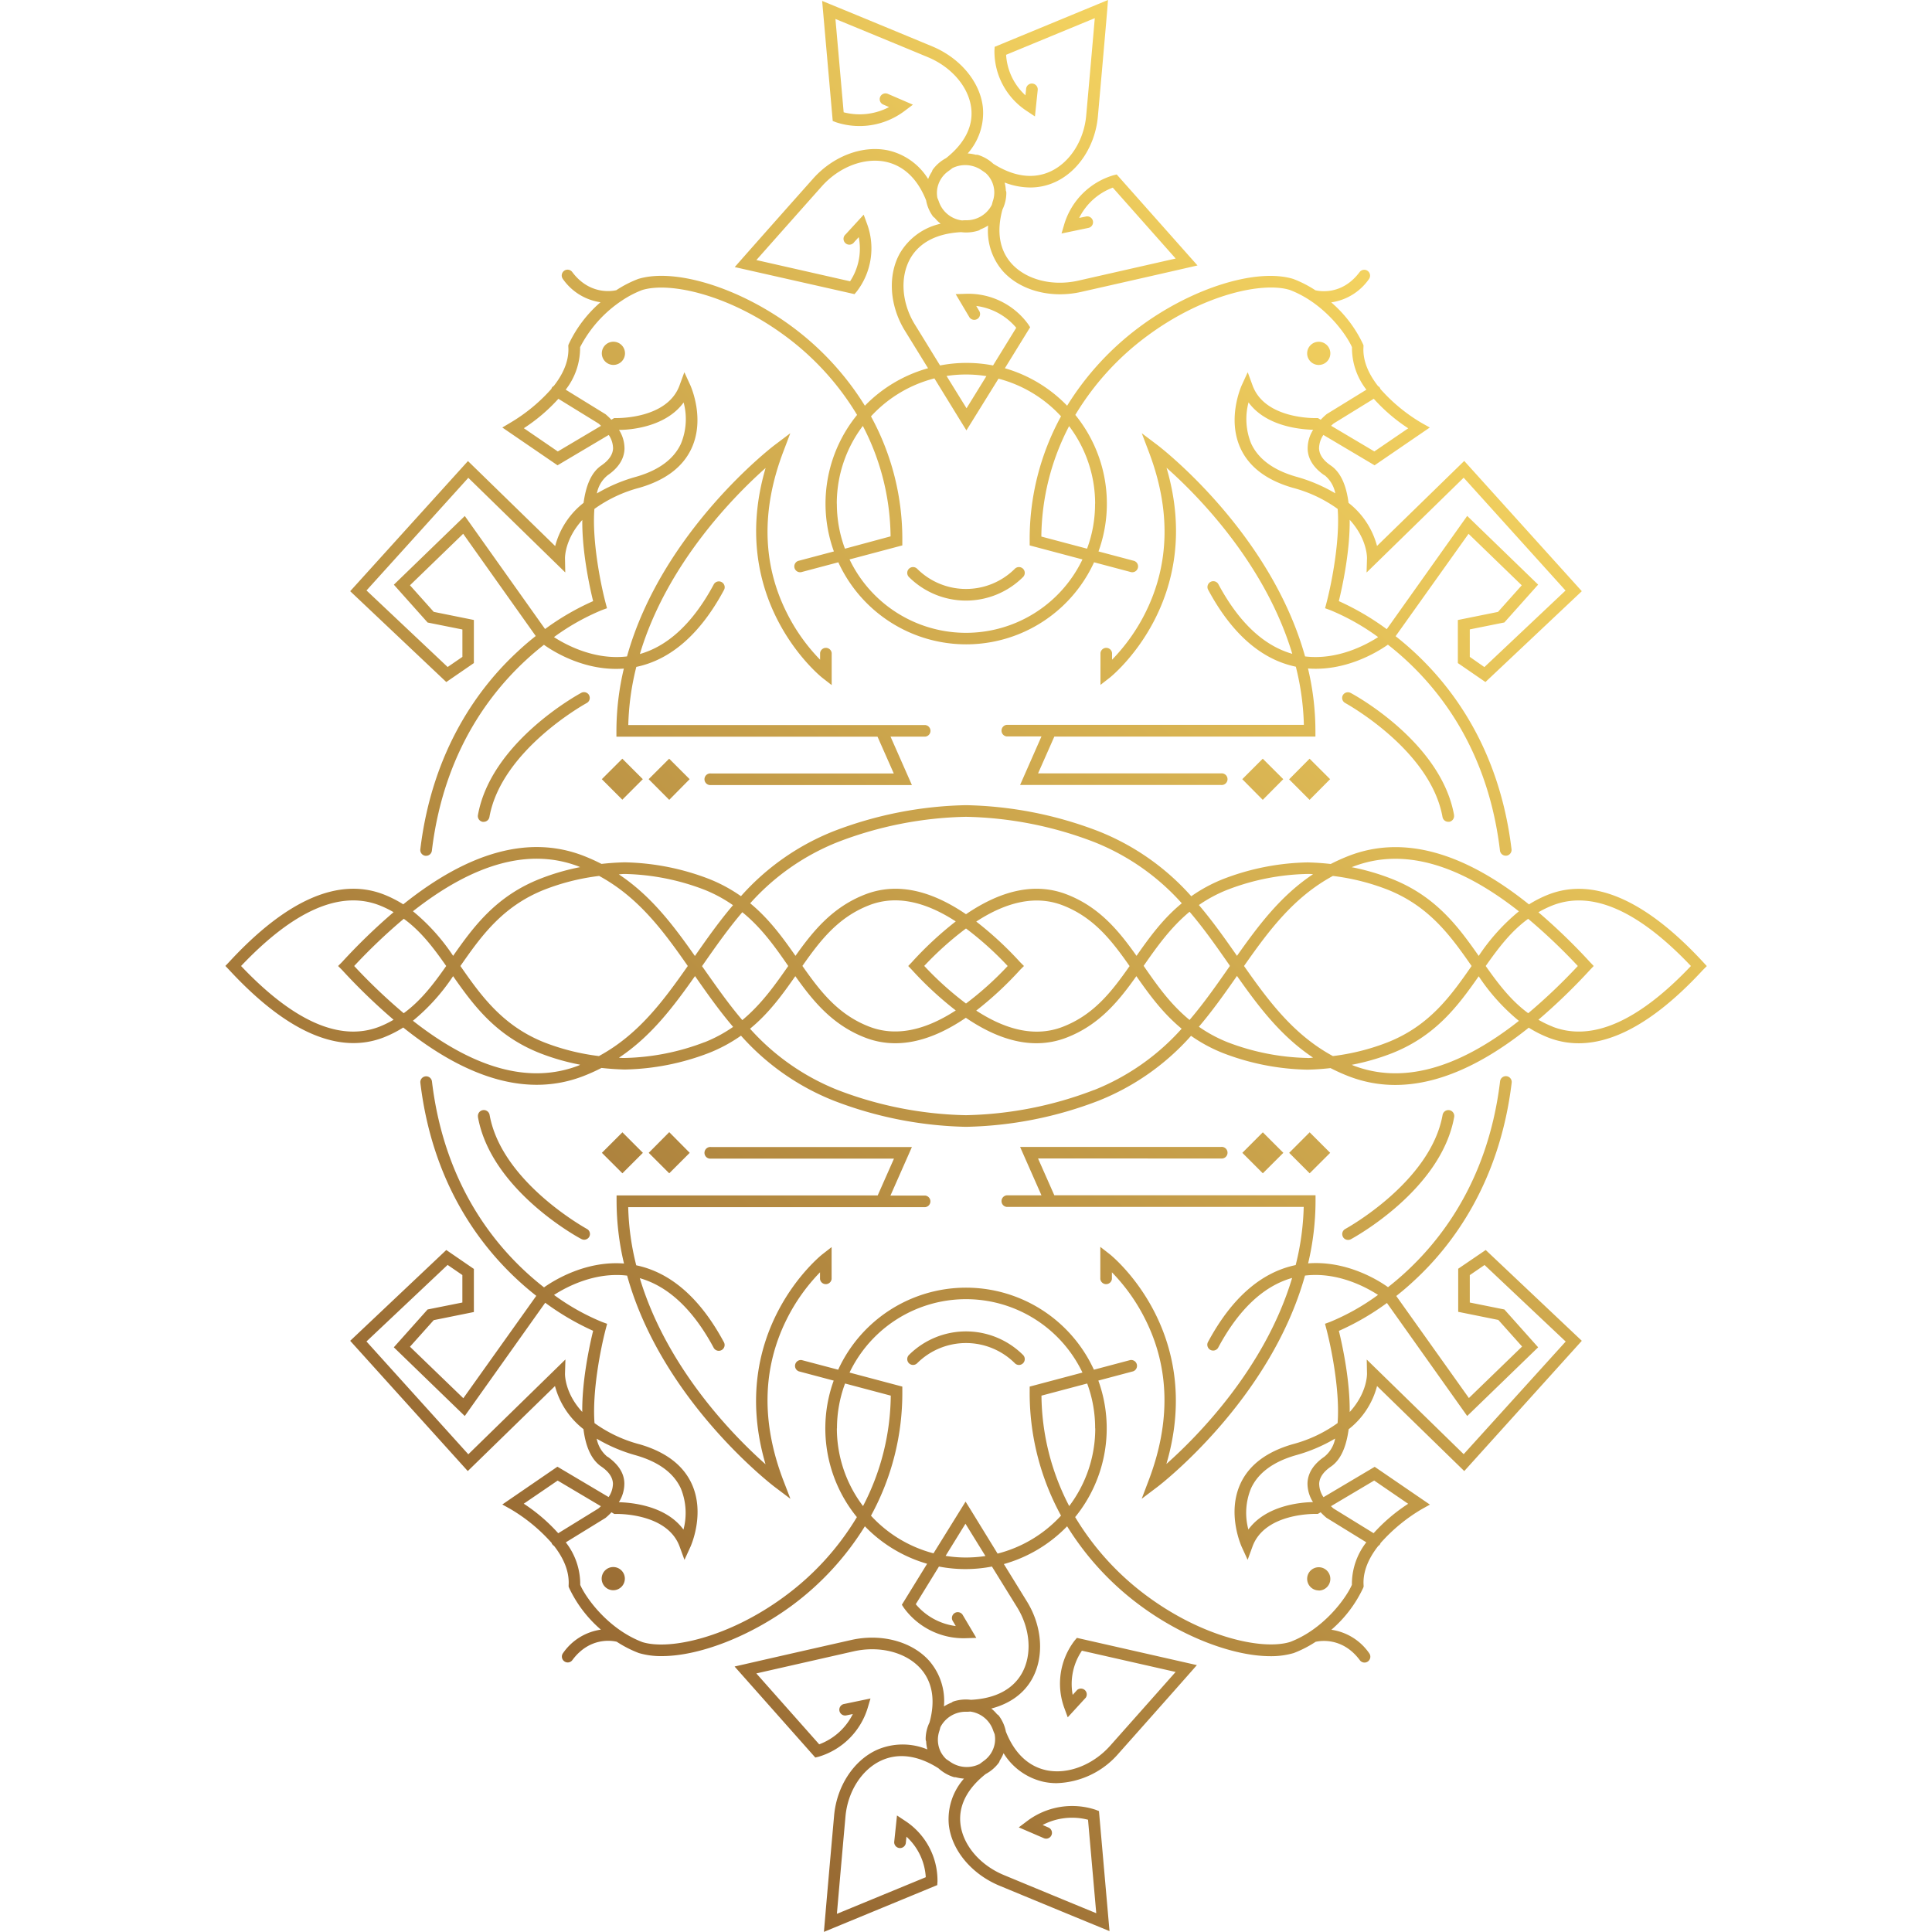 <svg id="Livello_1" data-name="Livello 1" xmlns="http://www.w3.org/2000/svg" xmlns:xlink="http://www.w3.org/1999/xlink" width="500" height="500" viewBox="0 0 500 500"><defs><linearGradient id="GM_Gold" x1="106.62" y1="393.38" x2="393.38" y2="106.62" gradientUnits="userSpaceOnUse"><stop offset="0" stop-color="#966832"/><stop offset="1" stop-color="#f4d360"/></linearGradient></defs><path d="M440.78,249c-14.91-16.12-28.38-22-40-17.51a30.19,30.19,0,0,0-5.08,2.57c-17.09-13.7-32.72-17.94-46.62-12.57a50.38,50.38,0,0,0-4.69,2.11q-2.89-.33-5.91-.41h-.08a63.79,63.79,0,0,0-21.81,4.29,39.87,39.87,0,0,0-8.29,4.47,63.26,63.26,0,0,0-24-16.82A100.53,100.53,0,0,0,250,208.38H250a100.53,100.53,0,0,0-34.24,6.73,63.26,63.26,0,0,0-24,16.82,39.87,39.87,0,0,0-8.29-4.47,63.79,63.79,0,0,0-21.81-4.29h-.08q-3,.08-5.91.41a50.38,50.38,0,0,0-4.69-2.11c-13.9-5.37-29.53-1.13-46.62,12.57a30.19,30.19,0,0,0-5.08-2.57c-11.65-4.5-25.12,1.39-40,17.51l-.95,1,.95,1c14.91,16.12,28.39,22,40,17.51a30.19,30.19,0,0,0,5.08-2.57c17.09,13.7,32.72,17.94,46.62,12.57a49.22,49.22,0,0,0,4.69-2.11c2,.22,4,.36,6,.41a63.79,63.79,0,0,0,21.81-4.29,39.87,39.87,0,0,0,8.29-4.47,63.26,63.26,0,0,0,24,16.82A100.61,100.61,0,0,0,250,291.62a100.53,100.53,0,0,0,34.24-6.73,63.26,63.26,0,0,0,24-16.82,39.87,39.87,0,0,0,8.29,4.47,63.87,63.87,0,0,0,21.89,4.29q3-.07,5.91-.41c1.49.76,3.05,1.47,4.69,2.11,13.89,5.37,29.52,1.13,46.62-12.57a30.19,30.19,0,0,0,5.08,2.57c11.65,4.51,25.12-1.39,40-17.51l1-1Zm-90.64-24.7c12.65-4.89,27-1,42.95,11.55a52.12,52.12,0,0,0-10.4,11.54c-5.36-7.67-11.14-15.43-22.43-19.91a59.46,59.46,0,0,0-10.44-3.05Zm45.36,13.5A147.48,147.48,0,0,1,408.34,250a147.48,147.48,0,0,1-12.84,12.22c-4.46-3.27-7.74-7.6-11-12.22C387.76,245.38,391,241.05,395.5,237.78ZM380.85,250c-5.29,7.6-10.81,15.42-21.7,19.74a58.08,58.08,0,0,1-14.2,3.57c-10.12-5.49-16.54-14.1-23-23.31,6.45-9.21,12.87-17.82,23-23.31a58.27,58.27,0,0,1,14.21,3.57C370,234.59,375.56,242.41,380.85,250Zm-63.17-19.74a60.74,60.74,0,0,1,20.73-4.08c.47,0,.93,0,1.4.07-8.29,5.51-14,13.07-19.68,21.12-3.1-4.44-6.25-8.91-9.86-13.15A36.56,36.56,0,0,1,317.68,230.26Zm.61,19.74-.15.21c-3.23,4.63-6.5,9.32-10.28,13.75-5-4.09-8.48-9.07-11.89-14,3.41-4.89,6.92-9.87,11.89-14,3.78,4.43,7.05,9.12,10.28,13.75ZM216.83,217.92A97.31,97.31,0,0,1,250,211.39a97.31,97.31,0,0,1,33.17,6.53,60.17,60.17,0,0,1,22.68,15.85c-4.89,4-8.38,8.83-11.72,13.6-4.53-6.39-9.57-12.62-18.06-15.9-7.89-3.05-16.62-1.31-26.07,5.13-9.45-6.44-18.18-8.18-26.07-5.13-8.49,3.28-13.53,9.51-18.06,15.9-3.34-4.77-6.83-9.57-11.72-13.6A60.17,60.17,0,0,1,216.83,217.92ZM236,251a90,90,0,0,0,11.35,10.5c-8.21,5.34-15.71,6.77-22.38,4.2-8.08-3.12-12.71-9.16-17.31-15.72,4.6-6.56,9.23-12.59,17.31-15.72,6.67-2.58,14.17-1.14,22.38,4.2A90,90,0,0,0,236,249l-.95,1Zm3.17-1A83.22,83.22,0,0,1,250,240.29,83.22,83.22,0,0,1,260.79,250,83.22,83.22,0,0,1,250,259.71,82.57,82.57,0,0,1,239.21,250ZM264,251l1-1-1-1a90,90,0,0,0-11.35-10.5c8.21-5.35,15.7-6.78,22.38-4.2,8.08,3.13,12.71,9.16,17.31,15.72-4.6,6.56-9.23,12.6-17.31,15.72-6.67,2.58-14.17,1.15-22.38-4.2A90,90,0,0,0,264,251ZM204,250c-3.41,4.89-6.92,9.87-11.89,14-3.78-4.43-7-9.12-10.28-13.75l-.15-.21.15-.21c3.23-4.63,6.5-9.32,10.28-13.75C197.11,240.13,200.62,245.11,204,250Zm-42.44-23.82a60.74,60.74,0,0,1,20.73,4.08,36.56,36.56,0,0,1,7.41,4c-3.61,4.24-6.76,8.71-9.86,13.15-5.65-8.05-11.39-15.61-19.68-21.12C160.66,226.23,161.12,226.19,161.59,226.18ZM178,250c-6.45,9.21-12.87,17.82-23,23.31a58.16,58.16,0,0,1-14.21-3.57C130,265.42,124.44,257.6,119.15,250c5.29-7.59,10.81-15.41,21.7-19.74a58.27,58.27,0,0,1,14.21-3.57C165.17,232.18,171.59,240.79,178,250Zm-28.18-25.72.32.13a59.46,59.46,0,0,0-10.44,3.05c-11.29,4.48-17.07,12.24-22.43,19.91a52.12,52.12,0,0,0-10.4-11.54C122.82,223.29,137.21,219.39,149.86,224.28ZM115.48,250c-3.24,4.62-6.52,8.95-11,12.22A147.48,147.48,0,0,1,91.66,250a147.48,147.48,0,0,1,12.84-12.22C109,241.05,112.24,245.38,115.48,250ZM98.16,265.72C88,269.64,76,264.35,62.39,250,76,235.65,88,230.36,98.16,234.28a27,27,0,0,1,3.7,1.79A154.33,154.33,0,0,0,88.5,249l-1,1,1,1a154.33,154.33,0,0,0,13.36,12.91A27,27,0,0,1,98.16,265.72Zm51.7,10c-12.65,4.89-27,1-43-11.55a52.12,52.12,0,0,0,10.4-11.54c5.36,7.67,11.14,15.43,22.43,19.91a58.36,58.36,0,0,0,10.44,3Zm32.46-6a60.89,60.89,0,0,1-20.69,4.08c-.48,0-1,0-1.44-.07,8.29-5.51,14-13.07,19.68-21.12,3.1,4.44,6.25,8.91,9.86,13.15A36.56,36.56,0,0,1,182.32,269.74Zm100.85,12.35A97.46,97.46,0,0,1,250,288.61a97.54,97.54,0,0,1-33.21-6.52,60.3,60.3,0,0,1-22.68-15.86c4.89-4,8.38-8.83,11.72-13.6,4.53,6.39,9.57,12.62,18.06,15.9,7.89,3.05,16.62,1.31,26.07-5.13,9.45,6.44,18.18,8.18,26.07,5.13,8.49-3.28,13.53-9.51,18.06-15.9,3.34,4.77,6.83,9.57,11.72,13.6A60.3,60.3,0,0,1,283.17,282.09Zm55.28-8.27a61,61,0,0,1-20.77-4.08,36.56,36.56,0,0,1-7.41-4c3.61-4.24,6.76-8.71,9.86-13.15,5.66,8.05,11.39,15.61,19.68,21.13C339.36,273.78,338.91,273.81,338.45,273.82Zm11.69,1.9-.31-.13a59.6,59.6,0,0,0,10.43-3c11.29-4.48,17.07-12.24,22.43-19.91a52.12,52.12,0,0,0,10.4,11.54C377.18,276.72,362.79,280.61,350.14,275.72Zm51.7-10a27,27,0,0,1-3.7-1.79A154.33,154.33,0,0,0,411.5,251l.95-1-.95-1a154.33,154.33,0,0,0-13.36-12.91,27,27,0,0,1,3.7-1.79C412,230.36,424,235.65,437.61,250,424,264.35,412,269.63,401.84,265.72ZM235.23,149.33a1.52,1.52,0,0,1,0-2.13,1.5,1.5,0,0,1,2.13,0,17.91,17.91,0,0,0,25.28,0,1.5,1.5,0,0,1,2.13,0,1.52,1.52,0,0,1,0,2.13,20.93,20.93,0,0,1-29.54,0Zm86.27,52.32,5.3-5.3,5.31,5.3L326.8,207Zm17.42-5.3,5.31,5.3L338.92,207l-5.3-5.31Zm2.37-101.9a3,3,0,1,1,3-3A3,3,0,0,1,341.29,94.45Zm35,116.48a1.51,1.51,0,0,1-1.22,1.75,1.23,1.23,0,0,1-.27,0,1.51,1.51,0,0,1-1.48-1.24c-3.11-17.41-25-29.39-25.19-29.51a1.49,1.49,0,0,1-.61-2,1.51,1.51,0,0,1,2-.61C350.53,179.82,372.94,192.1,376.31,210.93Zm-208.42-9.28,5.31-5.3,5.3,5.3L173.2,207Zm-12.12,0,5.31-5.3,5.3,5.3-5.3,5.31ZM122.64,171.6V160.45l-10.39-2.1-6.15-6.88,13.77-13.33,18.78,26.46c-1.51,1.19-3.08,2.51-4.66,4-9.77,9-22.08,25.21-25.21,51.2a1.51,1.51,0,0,0,1.31,1.68h.19a1.5,1.5,0,0,0,1.49-1.33c3.36-27.92,17.64-44.37,29-53.28,2.79,2,10.91,6.91,20.68,6.16a70.15,70.15,0,0,0-1.92,16.11v1.51h67.57l4.21,9.52H184a1.51,1.51,0,1,0,0,3h52l-5.53-12.53h9a1.51,1.51,0,0,0,0-3H162.6a67.94,67.94,0,0,1,2.08-15.05c8.93-1.86,16.55-8.52,22.63-19.8a1.51,1.51,0,1,0-2.65-1.43c-5.28,9.79-11.68,15.8-19.06,17.9,7-23.41,24.57-41.07,32.54-48.15-10.13,34.49,14.4,54.09,14.67,54.3l2.43,1.89V169a1.51,1.51,0,0,0-3,0v1.73a48,48,0,0,1-8.64-12.18C197.3,146,197,132,202.68,117l1.85-4.88-4.16,3.14c-.34.26-29.05,22.22-38.1,54.62-8.31,1-15.69-2.91-18.9-5a58.93,58.93,0,0,1,12.43-7l1.29-.47-.35-1.33c-1.36-5.16-3.54-16.26-2.91-24.37a35.29,35.29,0,0,1,11.62-5.47c6.74-1.94,11.29-5.37,13.52-10.21,3.55-7.7-.17-16-.33-16.37l-1.53-3.33-1.26,3.44c-3.22,8.79-16.34,8.42-16.47,8.43l-.44,0-.72.43a17.13,17.13,0,0,0-1.51-1.43l-10.31-6.35a17.58,17.58,0,0,0,3.73-11,32.24,32.24,0,0,1,11-12.18h0a26,26,0,0,1,5.06-2.61c7.19-2.2,22.6,1.22,37,11.87a70.45,70.45,0,0,1,18.62,20.45,36.37,36.37,0,0,0-6,35.33l-9,2.39a1.51,1.51,0,1,0,.77,2.91l9.38-2.49a36.4,36.4,0,0,0,66.18,0l9.38,2.49a1.51,1.51,0,1,0,.77-2.91l-9-2.39a36.37,36.37,0,0,0-6-35.33,70.45,70.45,0,0,1,18.62-20.45c14.37-10.65,29.77-14.07,36.87-11.9,8.78,3.32,14.59,11.34,16.11,14.82a17.58,17.58,0,0,0,3.73,11l-10.16,6.25-.15.1a17.13,17.13,0,0,0-1.51,1.43l-.72-.43-.44,0c-.13,0-13.24.39-16.47-8.43l-1.26-3.44-1.53,3.33c-.16.35-3.88,8.67-.33,16.37,2.23,4.84,6.78,8.27,13.52,10.21a35.19,35.19,0,0,1,11.62,5.47c.62,8.11-1.55,19.2-2.91,24.37l-.35,1.33,1.29.47a59.11,59.11,0,0,1,12.44,7c-3.21,2.07-10.57,6-18.91,5-9.05-32.4-37.76-54.36-38.1-54.62l-4.16-3.14,1.85,4.88c5.66,14.91,5.38,28.85-.84,41.43a48.32,48.32,0,0,1-8.7,12.3V169a1.51,1.51,0,0,0-3,0v8.25l2.43-1.89c.27-.21,24.8-19.81,14.67-54.3,8,7.08,25.5,24.74,32.54,48.15-7.38-2.1-13.78-8.11-19.06-17.9a1.51,1.51,0,1,0-2.65,1.43c6.08,11.28,13.7,17.94,22.63,19.8a67.94,67.94,0,0,1,2.08,15.05H260.53a1.51,1.51,0,0,0,0,3h9L264,203.15h52a1.51,1.51,0,1,0,0-3H268.65l4.21-9.52h67.57v-1.51A70.15,70.15,0,0,0,338.51,173c9.76.75,17.89-4.2,20.68-6.16,11.4,8.91,25.68,25.36,29,53.28a1.5,1.5,0,0,0,1.49,1.33h.19a1.51,1.51,0,0,0,1.31-1.68c-3.46-28.74-18.12-45.79-30-55.12l18.88-26.5,13.77,13.33-6.15,6.88-10.39,2.1V171.6l7.14,4.91L409.37,153l-30.43-33.71-22.57,22A20.92,20.92,0,0,0,349,130.14c-.53-4.22-1.88-7.8-4.57-9.65-2-1.35-3-2.85-3.06-4.45a6.34,6.34,0,0,1,1.12-3.48l13.25,7.86,14.29-9.78-2.13-1.19a44.24,44.24,0,0,1-10.67-8.8,1,1,0,0,0-.57-.7c-2.35-3-4.05-6.5-3.79-10.24l0-.34-.13-.32a32.44,32.44,0,0,0-8.22-10.8,14.37,14.37,0,0,0,9.8-6.08,1.51,1.51,0,0,0-2.42-1.8c-4.54,6.12-10.45,5-11.48,4.75a29.69,29.69,0,0,0-5.73-2.93c-9.45-2.88-26.12,2.31-39.65,12.33A73.73,73.73,0,0,0,276.17,105a36.39,36.39,0,0,0-16.11-9.7l6.54-10.61-.52-.8a19.14,19.14,0,0,0-16.2-7.85l-2.55.08,3.56,6a1.51,1.51,0,0,0,2.59-1.54l-.83-1.4A16.19,16.19,0,0,1,263,84.83l-6,9.75a35.94,35.94,0,0,0-13.71,0c-1.86-3-4-6.53-6.52-10.59-3.41-5.54-3.9-12.2-1.24-17,2.37-4.24,6.94-6.59,13.21-6.91a10.43,10.43,0,0,0,4.45-.4,1.32,1.32,0,0,0,.54-.31,11.23,11.23,0,0,0,2-1,15.84,15.84,0,0,0,3.86,11.86c3.45,3.81,8.9,5.93,14.74,5.93a25.12,25.12,0,0,0,5.41-.6c18.59-4.2,27.69-6.29,27.69-6.29l2.48-.57L289,45.15l-.89.22A18.9,18.9,0,0,0,275.44,58l-.72,2.43L281.59,59a1.51,1.51,0,1,0-.62-2.95l-1.68.35a15.93,15.93,0,0,1,8.7-7.84l16.27,18.35-25.2,5.72c-6.69,1.51-13.47-.22-17.26-4.41-3.14-3.48-3.93-8.32-2.36-14a9.92,9.92,0,0,0,1-4.31,1.5,1.5,0,0,0-.13-.6,9.68,9.68,0,0,0-.31-2.07,18.75,18.75,0,0,0,6.6,1.28,15.37,15.37,0,0,0,6.53-1.43c6-2.77,10.32-9.41,11-16.93,1.66-18.56,2.43-27.68,2.43-27.68L286.75,0,257.42,12.12l-.06.94a18.45,18.45,0,0,0,8.41,15.69l2.07,1.38.72-6.85a1.52,1.52,0,0,0-1.34-1.65A1.49,1.49,0,0,0,265.56,23l-.18,1.67a15.46,15.46,0,0,1-5-10.49l22.95-9.48c-.33,3.85-1.06,12.21-2.22,25.2-.58,6.46-4.21,12.14-9.25,14.47-4.46,2.06-9.56,1.34-14.81-2a10.26,10.26,0,0,0-3.88-2.26,1.47,1.47,0,0,0-.62-.05,10.94,10.94,0,0,0-2.11-.35,15.8,15.8,0,0,0,3.92-12C253.62,21.16,248.47,15,241.25,12,223.69,4.71,215.06,1.18,215.06,1.18L212.77.24l2.74,31.07.88.34a19.37,19.37,0,0,0,17.8-3l2.07-1.56-6.49-2.8a1.5,1.5,0,0,0-1.2,2.76l1.52.66a16.41,16.41,0,0,1-11.75,1.35L216.21,4.91c3.62,1.49,11.55,4.75,23.89,9.87,6.22,2.58,10.64,7.79,11.26,13.27.53,4.68-1.75,9.11-6.54,12.89a10.1,10.1,0,0,0-3.37,2.89,1.49,1.49,0,0,0-.25.56,10.31,10.31,0,0,0-1,1.94,16.38,16.38,0,0,0-10.41-7.42c-6.6-1.37-14.19,1.51-19.35,7.31-12.51,14.06-18.62,21-18.62,21l-1.67,1.9,31,7,.59-.7a18.3,18.3,0,0,0,2.63-17.54l-.85-2.32-4.67,5.09a1.51,1.51,0,1,0,2.22,2l1.17-1.28A15.34,15.34,0,0,1,220,72.8l-24.25-5.5c2.6-2.94,8.21-9.27,16.93-19.08,4.46-5,10.93-7.5,16.49-6.36,4.71,1,8.31,4.44,10.51,10A10,10,0,0,0,241.45,56a1.55,1.55,0,0,0,.44.37,10.13,10.13,0,0,0,1.54,1.53,16.29,16.29,0,0,0-10.55,7.67c-3.18,5.69-2.67,13.55,1.3,20l6,9.73A36.47,36.47,0,0,0,223.83,105a73.73,73.73,0,0,0-18.92-20.51c-13.53-10-30.2-15.21-39.74-12.3a29.11,29.11,0,0,0-5.67,2.91c-1.06.25-6.95,1.3-11.45-4.76a1.51,1.51,0,0,0-2.42,1.8,14.39,14.39,0,0,0,9.78,6.08,32.6,32.6,0,0,0-8.2,10.8l-.13.32,0,.34c.26,3.74-1.44,7.25-3.79,10.24a1,1,0,0,0-.57.7,44.24,44.24,0,0,1-10.67,8.8L130,110.64l14.29,9.78,13.25-7.86a6.34,6.34,0,0,1,1.12,3.48c-.06,1.6-1.09,3.1-3.06,4.45-2.7,1.85-4,5.43-4.57,9.65a20.92,20.92,0,0,0-7.35,11.18l-22.57-22L90.63,153l24.87,23.51Zm231.14-27.15-.11,3.72,25.13-24.54,26.36,29.2-21,19.81L380.38,170v-7.11l8.95-1.8,8.74-9.79-18.36-17.78-20.82,29.31a67.85,67.85,0,0,0-12.4-7.26c.88-3.6,2.9-12.8,2.81-21.05C353.78,139.41,353.78,144.13,353.78,144.45Zm-11-21.48a7.91,7.91,0,0,1,2.79,4.7,41.64,41.64,0,0,0-10.15-4.31c-5.85-1.68-9.76-4.56-11.61-8.55a16.76,16.76,0,0,1-.69-10.67c4.63,6.35,13.77,7,16.72,7.09a9,9,0,0,0-1.42,4.9C338.47,118.74,339.94,121.05,342.74,123Zm21.69-12.14-8.79,6-11.19-6.64c.3-.29.55-.51.65-.59l10.39-6.4A45,45,0,0,0,364.43,110.83ZM243,52.23c-.12-.36-.27-.68-.4-1a6.82,6.82,0,0,1-.05-2.3,7,7,0,0,1,2.92-4.66h0c.35-.25.68-.5,1-.76a7.47,7.47,0,0,1,7.6.56l1,.69A6.82,6.82,0,0,1,257,51.89c-.13.37-.21.74-.31,1.11a7.34,7.34,0,0,1-6.56,4c-.39,0-.75,0-1.12.05A7.25,7.25,0,0,1,243,52.23Zm-26.44,78.1a33.3,33.3,0,0,1,6.74-20.1,62.94,62.94,0,0,1,7.18,28.58L218.67,142A33.17,33.17,0,0,1,216.58,130.33Zm66.84,0A33.17,33.17,0,0,1,281.33,142l-11.83-3.14a62.94,62.94,0,0,1,7.18-28.58A33.3,33.3,0,0,1,283.42,130.33ZM250,96.92a32.81,32.81,0,0,1,5.28.42l-5.14,8.32q-1.59-2.56-5.17-8.36A33.36,33.36,0,0,1,250,96.92Zm-8.18,1,7,11.39,1.29,2.07L258.41,98a33.47,33.47,0,0,1,16.18,9.74A66.11,66.11,0,0,0,266.48,140v1.15l13.66,3.63a33.41,33.41,0,0,1-60.28,0l13.66-3.63V140a66.11,66.11,0,0,0-8.11-32.24A33.53,33.53,0,0,1,241.82,97.93Zm-106.25,12.9a45,45,0,0,0,8.94-7.61l10.39,6.4c.1.08.35.3.65.59l-11.19,6.64ZM157.26,123c2.8-1.92,4.27-4.23,4.36-6.84a9,9,0,0,0-1.42-4.9c3,0,12.09-.75,16.72-7.1a16.61,16.61,0,0,1-.69,10.66c-1.84,4-5.75,6.89-11.61,8.57a41.64,41.64,0,0,0-10.15,4.31A7.91,7.91,0,0,1,157.26,123Zm-36.06.66,25.09,24.49-.07-3.67c0-.31,0-5,4.48-9.91-.09,8.24,1.92,17.43,2.8,21a66.6,66.6,0,0,0-12.44,7.22l-20.77-29.25-18.36,17.78,8.74,9.79,9,1.8V170l-3.82,2.62-21-19.81Zm40.55-32.22a3,3,0,1,1-3-3A3,3,0,0,1,161.75,91.41Zm-9.29,88.5a1.49,1.49,0,0,1-.61,2c-.22.12-22.08,12.12-25.19,29.51a1.51,1.51,0,0,1-1.48,1.24,1.23,1.23,0,0,1-.27,0,1.51,1.51,0,0,1-1.22-1.75c3.37-18.83,25.78-31.11,26.73-31.63A1.51,1.51,0,0,1,152.46,179.91ZM264.77,350.67a1.52,1.52,0,0,1,0,2.13,1.5,1.5,0,0,1-1.07.45,1.48,1.48,0,0,1-1.06-.45,17.91,17.91,0,0,0-25.28,0,1.5,1.5,0,0,1-2.13,0,1.52,1.52,0,0,1,0-2.13A20.92,20.92,0,0,1,264.77,350.67ZM178.5,298.35l-5.3,5.3-5.31-5.3L173.2,293Zm-17.42,5.3-5.31-5.3,5.31-5.31,5.3,5.31Zm-2.37,101.9a3,3,0,1,1-3,3A3,3,0,0,1,158.71,405.55Zm-35-116.48a1.51,1.51,0,0,1,3-.53c3.11,17.41,25,29.39,25.19,29.51a1.49,1.49,0,0,1,.61,2,1.51,1.51,0,0,1-1.32.79,1.57,1.57,0,0,1-.72-.18C149.47,320.18,127.06,307.9,123.69,289.07Zm208.42,9.28-5.31,5.3-5.3-5.3,5.3-5.31Zm12.12,0-5.31,5.3-5.3-5.3,5.3-5.31Zm33.13,30v11.15l10.39,2.1,6.15,6.88-13.77,13.33L361.35,335.4c1.51-1.19,3.08-2.51,4.66-4,9.77-9,22.08-25.21,25.21-51.2a1.51,1.51,0,1,0-3-.36c-3.36,27.92-17.64,44.37-29,53.28-2.79-2-10.91-6.91-20.68-6.16a70.15,70.15,0,0,0,1.92-16.11v-1.51H272.86l-4.21-9.52H316a1.51,1.51,0,1,0,0-3H264l5.53,12.53h-9a1.51,1.51,0,0,0,0,3H337.4a67.94,67.94,0,0,1-2.08,15.05c-8.93,1.86-16.55,8.52-22.63,19.8a1.51,1.51,0,1,0,2.65,1.43c5.28-9.79,11.68-15.8,19.06-17.9-7,23.41-24.57,41.07-32.54,48.15,10.13-34.49-14.4-54.09-14.67-54.3l-2.43-1.89V331a1.51,1.51,0,0,0,3,0v-1.73a48,48,0,0,1,8.64,12.18C302.7,354,303,368,297.32,383l-1.85,4.88,4.16-3.14c.34-.26,29.05-22.22,38.1-54.62,8.32-1,15.69,2.91,18.9,5a58.93,58.93,0,0,1-12.43,7l-1.29.47.35,1.33c1.36,5.16,3.54,16.26,2.91,24.37a35.29,35.29,0,0,1-11.62,5.47c-6.74,1.94-11.29,5.37-13.52,10.21-3.55,7.7.17,16,.33,16.37l1.53,3.34,1.26-3.45c3.22-8.79,16.34-8.43,16.47-8.43l.44,0,.72-.43a17.13,17.13,0,0,0,1.51,1.43l10.31,6.35a17.58,17.58,0,0,0-3.73,11c-1.52,3.48-7.32,11.5-16,14.79-7.2,2.2-22.6-1.22-37-11.87a70.45,70.45,0,0,1-18.62-20.45,36.37,36.37,0,0,0,6-35.33l9-2.39a1.51,1.51,0,0,0-.77-2.91l-9.38,2.49a36.4,36.4,0,0,0-66.18,0L207.53,352a1.51,1.51,0,0,0-.77,2.91l9,2.39a36.37,36.37,0,0,0,6,35.33,70.45,70.45,0,0,1-18.62,20.45c-14.37,10.65-29.77,14.07-36.87,11.9-8.78-3.32-14.59-11.34-16.11-14.82a17.58,17.58,0,0,0-3.73-11l10.16-6.25.15-.1a17.13,17.13,0,0,0,1.51-1.43l.72.43.44,0c.13,0,13.25-.36,16.47,8.43l1.26,3.45,1.53-3.34c.16-.35,3.88-8.67.33-16.37-2.23-4.84-6.78-8.27-13.52-10.21a35.19,35.19,0,0,1-11.62-5.47c-.62-8.11,1.55-19.2,2.91-24.37l.35-1.33-1.29-.47a58.66,58.66,0,0,1-12.45-7c3.2-2.07,10.57-6,18.92-5,9,32.4,37.76,54.36,38.1,54.62l4.16,3.14L202.68,383c-5.66-14.91-5.38-28.85.84-41.42a48.23,48.23,0,0,1,8.7-12.31V331a1.51,1.51,0,0,0,3,0v-8.25l-2.43,1.89c-.27.21-24.8,19.81-14.67,54.31-8-7.08-25.5-24.73-32.54-48.16,7.37,2.1,13.78,8.11,19.06,17.9a1.51,1.51,0,1,0,2.65-1.43c-6.08-11.28-13.7-17.94-22.63-19.8a67.86,67.86,0,0,1-2.08-15.05h76.87a1.51,1.51,0,0,0,0-3h-9L236,296.85H184a1.51,1.51,0,1,0,0,3h47.36l-4.21,9.52H159.57v1.51A70.15,70.15,0,0,0,161.49,327c-9.79-.76-17.92,4.21-20.7,6.17-11.39-8.89-25.65-25.34-29-53.29a1.51,1.51,0,1,0-3,.36c3.46,28.74,18.12,45.79,30,55.12l-18.88,26.5L106.1,348.53l6.15-6.88,10.39-2.1V328.4l-7.14-4.9L90.63,347l30.43,33.71,22.57-22A20.92,20.92,0,0,0,151,369.86c.53,4.22,1.88,7.8,4.57,9.65,2,1.35,3,2.85,3.06,4.45a6.34,6.34,0,0,1-1.12,3.48l-13.25-7.86L130,389.36l2.13,1.19a44.12,44.12,0,0,1,10.66,8.79c0,.08,0,.16.09.24a1.52,1.52,0,0,0,.51.5c2.34,3,4,6.48,3.77,10.21l0,.34.13.32a32.44,32.44,0,0,0,8.22,10.8,14.39,14.39,0,0,0-9.8,6.08,1.51,1.51,0,0,0,.32,2.11,1.49,1.49,0,0,0,2.1-.31c4.54-6.12,10.45-5,11.48-4.75a29.69,29.69,0,0,0,5.73,2.93,20.22,20.22,0,0,0,5.93.79c9.59,0,22.7-5,33.72-13.12A73.73,73.73,0,0,0,223.83,395a36.39,36.39,0,0,0,16.11,9.7l-6.54,10.61.52.8a19.1,19.1,0,0,0,16.2,7.85l2.55-.08-3.56-6a1.51,1.51,0,0,0-2.59,1.54l.83,1.4A16.19,16.19,0,0,1,237,415.17l6-9.75a35.94,35.94,0,0,0,13.71,0L263.25,416c3.41,5.55,3.9,12.21,1.24,17-2.37,4.24-6.94,6.59-13.21,6.91a10.43,10.43,0,0,0-4.45.4,1.53,1.53,0,0,0-.54.31,11.23,11.23,0,0,0-2,1,15.84,15.84,0,0,0-3.86-11.86c-4.51-5-12.42-7.07-20.15-5.33-18.59,4.2-27.7,6.3-27.7,6.3l-2.47.56L211,454.85l.89-.22A18.9,18.9,0,0,0,224.56,442l.72-2.43L218.41,441a1.5,1.5,0,1,0,.62,2.94l1.68-.35a15.93,15.93,0,0,1-8.7,7.84l-16.27-18.35,25.2-5.72c6.69-1.5,13.47.22,17.26,4.41,3.14,3.48,3.93,8.32,2.36,14a9.92,9.92,0,0,0-1,4.31,1.5,1.5,0,0,0,.13.6,9.68,9.68,0,0,0,.31,2.07,16.64,16.64,0,0,0-13.13.15c-6,2.77-10.32,9.41-11,16.93-1.66,18.56-2.43,27.68-2.43,27.68l-.21,2.46,29.33-12.11.06-.94a18.47,18.47,0,0,0-8.4-15.7l-2.08-1.38-.72,6.85a1.51,1.51,0,0,0,3,.31l.17-1.67a15.44,15.44,0,0,1,5,10.49l-23,9.48c.33-3.85,1.06-12.21,2.22-25.2.58-6.46,4.21-12.14,9.25-14.47,4.46-2.05,9.56-1.34,14.81,2a10.53,10.53,0,0,0,3.88,2.25,1.47,1.47,0,0,0,.46.07l.13,0a10.5,10.5,0,0,0,2.14.35,15.81,15.81,0,0,0-3.92,12c.74,6.55,5.89,12.72,13.11,15.72,17.56,7.28,26.19,10.81,26.19,10.81l2.28.94-2.73-31.07-.88-.34a19.37,19.37,0,0,0-17.8,3l-2.07,1.56,6.49,2.8a1.5,1.5,0,1,0,1.19-2.76l-1.51-.66a16.41,16.41,0,0,1,11.75-1.35l2.13,24.19c-3.62-1.49-11.55-4.75-23.89-9.87-6.22-2.58-10.64-7.79-11.26-13.27-.53-4.68,1.75-9.11,6.54-12.89a10.2,10.2,0,0,0,3.37-2.89,1.49,1.49,0,0,0,.25-.56,10.31,10.31,0,0,0,1-1.94,16.38,16.38,0,0,0,10.41,7.42,16.08,16.08,0,0,0,3.33.34,22,22,0,0,0,16-7.65c12.51-14.06,18.62-21,18.62-21l1.67-1.9-31.05-7.05-.59.7a18.3,18.3,0,0,0-2.63,17.54l.85,2.32,4.67-5.09a1.51,1.51,0,0,0-2.22-2l-1.17,1.28A15.34,15.34,0,0,1,280,427.2l24.25,5.5c-2.6,2.94-8.21,9.27-16.93,19.08-4.46,5-10.93,7.51-16.49,6.36-4.71-1-8.31-4.44-10.51-10a10,10,0,0,0-1.79-4.07,1.44,1.44,0,0,0-.48-.41,10.06,10.06,0,0,0-1.5-1.49c4.75-1.24,8.41-3.83,10.55-7.66,3.18-5.7,2.67-13.56-1.3-20l-6-9.73A36.47,36.47,0,0,0,276.17,395a73.73,73.73,0,0,0,18.92,20.51c11,8.15,24.09,13.11,33.72,13.11a20.83,20.83,0,0,0,6-.81,29.11,29.11,0,0,0,5.67-2.91c1.05-.25,6.95-1.3,11.45,4.76a1.49,1.49,0,0,0,1.21.61,1.47,1.47,0,0,0,.89-.3,1.51,1.51,0,0,0,.32-2.11,14.39,14.39,0,0,0-9.79-6.08,32.42,32.42,0,0,0,8.21-10.8l.13-.32,0-.34c-.26-3.73,1.44-7.24,3.79-10.23a1.49,1.49,0,0,0,.49-.48,1.55,1.55,0,0,0,.08-.23,44.24,44.24,0,0,1,10.67-8.8l2.13-1.19-14.29-9.78-13.25,7.86a6.34,6.34,0,0,1-1.12-3.48c.06-1.6,1.09-3.1,3.06-4.45,2.69-1.85,4-5.43,4.57-9.65a20.92,20.92,0,0,0,7.35-11.18l22.57,22L409.37,347,384.5,323.5ZM146.22,355.55l.11-3.72L121.2,376.37l-26.36-29.2,21-19.81,3.82,2.62v7.11l-9,1.8-8.74,9.79,18.36,17.78,20.82-29.31a67.85,67.85,0,0,0,12.4,7.26c-.88,3.6-2.9,12.8-2.81,21C146.22,360.59,146.22,355.87,146.22,355.55Zm11,21.48a7.91,7.91,0,0,1-2.79-4.7,41.64,41.64,0,0,0,10.15,4.31c5.85,1.68,9.76,4.55,11.61,8.55a16.76,16.76,0,0,1,.69,10.67c-4.63-6.35-13.77-7-16.72-7.09a9,9,0,0,0,1.42-4.9C161.53,381.26,160.06,379,157.26,377Zm-21.69,12.14,8.79-6,11.19,6.64c-.3.29-.55.51-.65.59l-10.39,6.4A45,45,0,0,0,135.57,389.17ZM257,447.75c.12.37.28.7.41,1.05a6.82,6.82,0,0,1,.05,2.3,7,7,0,0,1-2.92,4.66h0l-1,.75a7.47,7.47,0,0,1-7.59-.53l-1.09-.74a7.29,7.29,0,0,1-1.38-1.82,7,7,0,0,1-.42-5.31c.13-.37.21-.74.31-1.11a7.34,7.34,0,0,1,6.56-4c.39,0,.76,0,1.14-.05A7.25,7.25,0,0,1,257,447.75Zm26.45-78.08a33.3,33.3,0,0,1-6.74,20.1,62.94,62.94,0,0,1-7.18-28.58l11.83-3.14A33.17,33.17,0,0,1,283.42,369.67Zm-66.84,0a33.17,33.17,0,0,1,2.09-11.62l11.83,3.14a62.94,62.94,0,0,1-7.18,28.58A33.3,33.3,0,0,1,216.58,369.67ZM250,403.08a32.81,32.81,0,0,1-5.28-.42l5.14-8.32q1.59,2.57,5.17,8.36A33.36,33.36,0,0,1,250,403.08Zm8.18-1-7-11.39-1.29-2.07L241.59,402a33.47,33.47,0,0,1-16.18-9.74A66.11,66.11,0,0,0,233.52,360v-1.15l-13.66-3.63a33.41,33.41,0,0,1,60.28,0l-13.66,3.63V360a66.11,66.11,0,0,0,8.11,32.24A33.53,33.53,0,0,1,258.18,402.07Zm106.25-12.9a45,45,0,0,0-8.94,7.61l-10.39-6.4c-.1-.08-.35-.3-.65-.59l11.19-6.64ZM342.74,377c-2.8,1.92-4.27,4.23-4.36,6.84a9,9,0,0,0,1.42,4.9c-2.95.05-12.09.75-16.72,7.1a16.61,16.61,0,0,1,.69-10.66c1.84-4,5.75-6.89,11.61-8.57a41.64,41.64,0,0,0,10.15-4.31A7.91,7.91,0,0,1,342.74,377Zm36.06-.66-25.09-24.49.07,3.67c0,.31,0,5-4.48,9.91.09-8.24-1.92-17.43-2.8-21a66.6,66.6,0,0,0,12.44-7.22l20.77,29.25,18.36-17.78-8.74-9.79-8.95-1.8V330l3.82-2.62,21,19.81Zm-37.51,35.26a3,3,0,1,1,3-3A3,3,0,0,1,341.29,411.63Zm6.25-91.54a1.49,1.49,0,0,1,.61-2c.22-.12,22.08-12.12,25.19-29.51a1.51,1.51,0,1,1,3,.53c-3.37,18.83-25.78,31.11-26.73,31.63a1.57,1.57,0,0,1-.72.18A1.51,1.51,0,0,1,347.54,320.09Z" style="fill:url(#GM_Gold)"/></svg>
